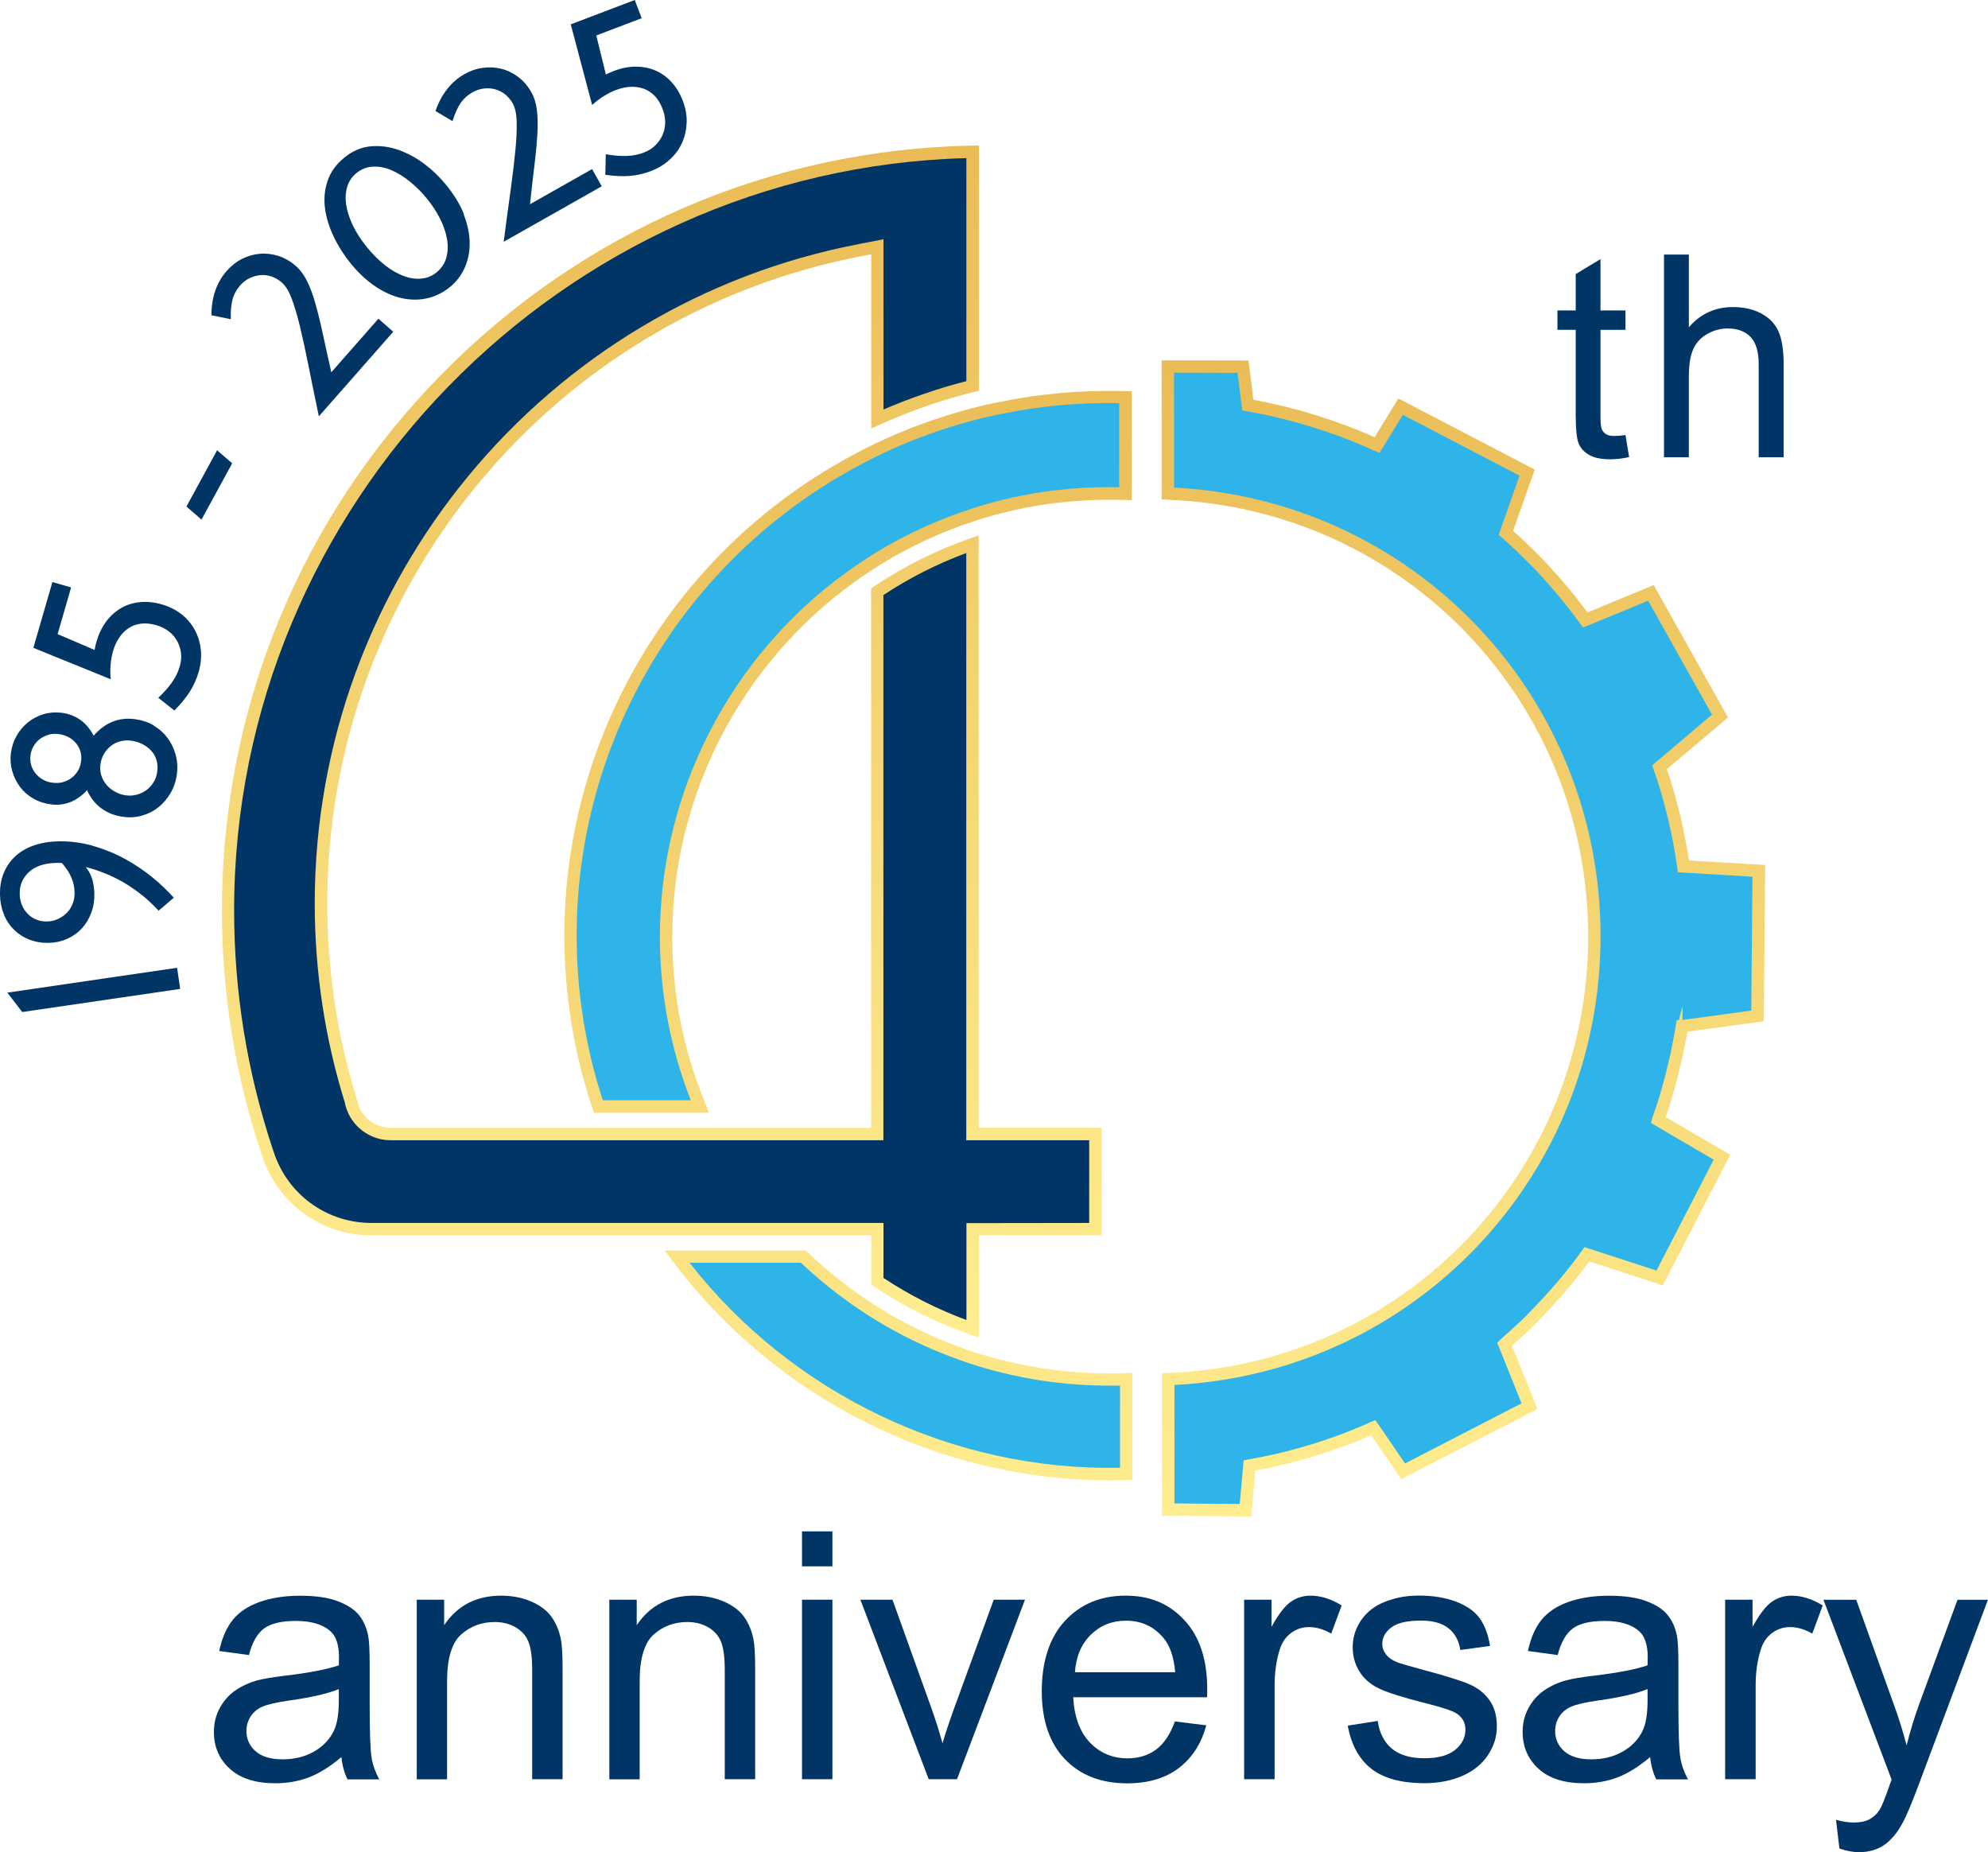 <?xml version="1.0" encoding="UTF-8"?>
<svg id="Livello_2" data-name="Livello 2" xmlns="http://www.w3.org/2000/svg" xmlns:xlink="http://www.w3.org/1999/xlink" viewBox="0 0 235.98 219.85">
  <defs>
    <style>
      .cls-1 {
        fill: url(#Sfumatura_senza_nome_2);
      }

      .cls-2 {
        fill: url(#Sfumatura_senza_nome_2-2);
      }

      .cls-3 {
        isolation: isolate;
      }

      .cls-4 {
        fill: #2fb4e9;
      }

      .cls-5 {
        fill: #003565;
      }
    </style>
    <linearGradient id="Sfumatura_senza_nome_2" data-name="Sfumatura senza nome 2" x1="78.55" y1="1939.24" x2="78.55" y2="2080.72" gradientTransform="translate(0 -1921.96)" gradientUnits="userSpaceOnUse">
      <stop offset="0" stop-color="#895813"/>
      <stop offset="0" stop-color="#ad7d2b"/>
      <stop offset="0" stop-color="#ce9f42"/>
      <stop offset="0" stop-color="#e2b450"/>
      <stop offset="0" stop-color="#eabc56"/>
      <stop offset=".49" stop-color="#f5d573"/>
      <stop offset="1" stop-color="#ffed8f"/>
    </linearGradient>
    <linearGradient id="Sfumatura_senza_nome_2-2" data-name="Sfumatura senza nome 2" x1="138.26" y1="1964.73" x2="138.26" y2="2101.97" xlink:href="#Sfumatura_senza_nome_2"/>
  </defs>
  <g id="Livello_2-2" data-name="Livello 2">
    <g>
      <g class="cls-3">
        <g class="cls-3">
          <path class="cls-5" d="M40.52,208.57c-1.34,1.14-2.63,1.94-3.86,2.41-1.24.47-2.57.7-3.98.7-2.34,0-4.14-.57-5.4-1.72-1.26-1.14-1.89-2.61-1.89-4.38,0-1.04.24-2,.71-2.86.48-.86,1.1-1.56,1.87-2.08.77-.52,1.64-.92,2.6-1.18.71-.19,1.78-.37,3.21-.54,2.92-.35,5.06-.76,6.44-1.24.01-.49.02-.81.02-.94,0-1.47-.34-2.51-1.02-3.11-.92-.82-2.29-1.22-4.11-1.22-1.7,0-2.95.3-3.76.89-.81.6-1.41,1.65-1.8,3.16l-3.53-.48c.32-1.51.85-2.73,1.58-3.66.74-.93,1.8-1.65,3.19-2.15,1.39-.5,3-.75,4.84-.75s3.3.21,4.44.64c1.14.43,1.97.97,2.51,1.62.54.65.91,1.47,1.12,2.46.12.62.18,1.73.18,3.33v4.82c0,3.36.08,5.48.23,6.37s.46,1.74.91,2.56h-3.77c-.37-.75-.62-1.63-.72-2.63ZM40.22,200.5c-1.31.54-3.28.99-5.9,1.36-1.48.21-2.54.46-3.15.72s-1.09.66-1.42,1.17c-.33.52-.5,1.09-.5,1.72,0,.96.36,1.77,1.09,2.41.73.64,1.8.96,3.2.96s2.63-.3,3.71-.91c1.08-.61,1.88-1.44,2.39-2.5.39-.82.58-2.02.58-3.61v-1.32Z"/>
          <path class="cls-5" d="M49.47,211.2v-21.31h3.25v3.03c1.56-2.34,3.83-3.51,6.78-3.51,1.28,0,2.47.23,3.54.69,1.08.46,1.88,1.07,2.42,1.82.54.75.91,1.64,1.12,2.67.13.67.2,1.84.2,3.51v13.1h-3.61v-12.96c0-1.47-.14-2.57-.42-3.3-.28-.73-.78-1.31-1.5-1.75-.72-.43-1.56-.65-2.52-.65-1.54,0-2.87.49-3.98,1.47s-1.68,2.83-1.68,5.56v11.64h-3.61Z"/>
          <path class="cls-5" d="M72.33,211.2v-21.31h3.25v3.03c1.56-2.34,3.83-3.51,6.78-3.51,1.28,0,2.47.23,3.54.69,1.08.46,1.88,1.07,2.42,1.82.54.75.91,1.64,1.12,2.67.13.67.2,1.84.2,3.51v13.1h-3.61v-12.96c0-1.47-.14-2.57-.42-3.3-.28-.73-.78-1.31-1.5-1.75-.72-.43-1.56-.65-2.52-.65-1.54,0-2.87.49-3.98,1.47s-1.68,2.83-1.68,5.56v11.64h-3.61Z"/>
          <path class="cls-5" d="M95.2,185.93v-4.15h3.61v4.15h-3.61ZM95.2,211.2v-21.31h3.61v21.31h-3.61Z"/>
          <path class="cls-5" d="M110.24,211.2l-8.11-21.31h3.81l4.58,12.76c.5,1.38.95,2.81,1.36,4.29.32-1.12.77-2.47,1.34-4.05l4.74-13h3.71l-8.07,21.31h-3.37Z"/>
          <path class="cls-5" d="M139.46,204.34l3.73.46c-.59,2.18-1.68,3.87-3.27,5.08-1.59,1.2-3.63,1.81-6.1,1.81-3.12,0-5.59-.96-7.42-2.88-1.83-1.92-2.74-4.61-2.74-8.08s.92-6.37,2.77-8.35c1.85-1.98,4.24-2.97,7.18-2.97s5.18.97,6.98,2.91c1.81,1.94,2.71,4.67,2.71,8.19,0,.21,0,.54-.02.96h-15.89c.13,2.34.8,4.13,1.99,5.38,1.19,1.24,2.68,1.87,4.46,1.87,1.32,0,2.46-.35,3.39-1.04.94-.7,1.68-1.81,2.23-3.33ZM127.6,198.5h11.9c-.16-1.79-.62-3.14-1.36-4.03-1.15-1.39-2.64-2.09-4.48-2.09-1.66,0-3.05.56-4.18,1.67s-1.76,2.6-1.88,4.46Z"/>
          <path class="cls-5" d="M147.68,211.2v-21.31h3.25v3.23c.83-1.51,1.6-2.51,2.3-2.99.7-.48,1.48-.72,2.32-.72,1.22,0,2.46.39,3.71,1.16l-1.24,3.35c-.88-.52-1.77-.78-2.65-.78-.79,0-1.5.24-2.13.71-.63.47-1.08,1.13-1.34,1.98-.4,1.28-.6,2.69-.6,4.21v11.16h-3.61Z"/>
          <path class="cls-5" d="M159.97,204.84l3.57-.56c.2,1.43.76,2.53,1.68,3.29.92.76,2.2,1.14,3.84,1.14s2.89-.34,3.69-1.01,1.2-1.47,1.2-2.38c0-.82-.35-1.46-1.06-1.93-.5-.32-1.73-.73-3.69-1.22-2.65-.67-4.49-1.25-5.51-1.74s-1.8-1.16-2.33-2.03c-.53-.86-.79-1.82-.79-2.86,0-.95.22-1.83.65-2.64s1.03-1.48,1.78-2.02c.56-.41,1.33-.77,2.3-1.05.97-.29,2.01-.43,3.12-.43,1.67,0,3.14.24,4.41.72,1.26.48,2.2,1.13,2.8,1.96.6.82,1.02,1.92,1.24,3.3l-3.53.48c-.16-1.1-.62-1.95-1.39-2.57-.77-.62-1.86-.92-3.26-.92-1.66,0-2.84.27-3.55.82s-1.06,1.19-1.06,1.93c0,.47.15.89.44,1.26.29.39.76.71,1.38.96.36.13,1.42.44,3.19.92,2.55.68,4.34,1.24,5.35,1.68s1.8,1.07,2.38,1.9c.58.83.86,1.86.86,3.09s-.35,2.34-1.05,3.4c-.7,1.06-1.72,1.89-3.04,2.47-1.33.58-2.82.87-4.5.87-2.77,0-4.88-.58-6.33-1.73-1.45-1.15-2.38-2.86-2.78-5.12Z"/>
          <path class="cls-5" d="M195.87,208.57c-1.34,1.14-2.63,1.94-3.86,2.41-1.24.47-2.57.7-3.98.7-2.34,0-4.14-.57-5.4-1.72-1.26-1.14-1.89-2.61-1.89-4.38,0-1.04.24-2,.71-2.86.48-.86,1.1-1.56,1.87-2.08.77-.52,1.63-.92,2.6-1.18.71-.19,1.78-.37,3.21-.54,2.92-.35,5.06-.76,6.44-1.24.01-.49.02-.81.02-.94,0-1.47-.34-2.51-1.02-3.11-.92-.82-2.29-1.22-4.11-1.22-1.7,0-2.95.3-3.76.89-.81.6-1.41,1.65-1.8,3.16l-3.53-.48c.32-1.51.85-2.73,1.58-3.66.74-.93,1.8-1.65,3.19-2.15,1.39-.5,3-.75,4.84-.75s3.3.21,4.44.64c1.14.43,1.97.97,2.51,1.62.54.65.91,1.47,1.12,2.46.12.62.18,1.73.18,3.33v4.82c0,3.36.08,5.48.23,6.37.15.89.46,1.74.91,2.56h-3.77c-.37-.75-.62-1.63-.72-2.63ZM195.57,200.5c-1.31.54-3.28.99-5.9,1.36-1.49.21-2.54.46-3.15.72s-1.09.66-1.42,1.17c-.33.52-.5,1.09-.5,1.72,0,.96.36,1.77,1.09,2.41.73.64,1.8.96,3.2.96s2.63-.3,3.71-.91c1.08-.61,1.88-1.44,2.39-2.5.39-.82.58-2.02.58-3.61v-1.32Z"/>
          <path class="cls-5" d="M204.78,211.2v-21.31h3.25v3.23c.83-1.51,1.6-2.51,2.3-2.99.7-.48,1.47-.72,2.32-.72,1.22,0,2.45.39,3.71,1.16l-1.24,3.35c-.88-.52-1.77-.78-2.65-.78-.79,0-1.5.24-2.13.71-.63.47-1.08,1.13-1.34,1.98-.4,1.28-.6,2.69-.6,4.21v11.16h-3.61Z"/>
          <path class="cls-5" d="M218.34,219.41l-.4-3.39c.79.21,1.48.32,2.07.32.8,0,1.45-.13,1.93-.4s.88-.64,1.18-1.12c.23-.36.6-1.26,1.1-2.69.07-.2.17-.5.32-.88l-8.09-21.35h3.89l4.43,12.34c.58,1.57,1.09,3.21,1.55,4.94.41-1.66.91-3.28,1.48-4.86l4.56-12.42h3.61l-8.11,21.67c-.87,2.34-1.54,3.95-2.03,4.84-.64,1.19-1.38,2.06-2.21,2.62-.83.56-1.82.83-2.97.83-.7,0-1.47-.15-2.33-.44Z"/>
        </g>
      </g>
      <g>
        <g class="cls-3">
          <g class="cls-3">
            <path class="cls-5" d="M192.95,51.65l.43,2.61c-.83.18-1.58.26-2.23.26-1.07,0-1.9-.17-2.5-.51s-1.01-.79-1.25-1.34-.36-1.71-.36-3.49v-10.03h-2.17v-2.3h2.17v-4.32l2.94-1.77v6.09h2.97v2.3h-2.97v10.19c0,.84.05,1.38.16,1.62.1.24.27.43.51.58s.57.21,1.01.21c.33,0,.76-.04,1.3-.11h0Z"/>
            <path class="cls-5" d="M197.52,54.29v-24.07h2.95v8.63c1.38-1.6,3.12-2.4,5.22-2.4,1.29,0,2.41.25,3.37.76s1.63,1.21,2.04,2.11.62,2.2.62,3.91v11.05h-2.96v-11.05c0-1.48-.32-2.55-.96-3.23-.64-.67-1.55-1.01-2.72-1.01-.88,0-1.7.23-2.47.68s-1.32,1.07-1.65,1.85c-.33.78-.49,1.85-.49,3.22v9.54h-2.95,0Z"/>
          </g>
        </g>
        <g>
          <path class="cls-5" d="M130.02,134.61v11.29l-14.57.02v11.81c-4.04-1.39-7.83-3.3-11.31-5.64v-6.18h-60.03c-5.38,0-10.11-3.24-12.06-8.2-.1-.26-.18-.51-.31-.87l-.05-.16c-3.07-9.2-4.64-18.82-4.64-28.63,0-49.1,39.49-89.14,88.39-90.03v27.79c-3.9.96-7.7,2.29-11.31,3.92v-20.44l-1.94.38c-37.14,7.07-64.1,39.7-64.1,77.56,0,3.94.29,7.91.88,11.83.59,3.95,1.5,7.89,2.68,11.7.05.26.13.51.21.74l.16.38c.8,1.65,2.5,2.73,4.33,2.73h57.77v-64.37c3.48-2.34,7.27-4.25,11.31-5.64v70.01h14.59Z"/>
          <path class="cls-1" d="M116.19,158.76l-.97-.33c-4.03-1.39-7.89-3.31-11.48-5.72l-.32-.22v-5.84h-59.29c-5.67,0-10.67-3.4-12.74-8.67-.06-.16-.12-.32-.18-.49l-.2-.59c-3.1-9.29-4.67-19-4.67-28.85,0-23.92,9.26-46.51,26.07-63.61,16.79-17.08,39.18-26.72,63.04-27.16h.75v29.1l-.56.14c-3.79.93-7.55,2.24-11.18,3.88l-1.04.47v-20.69l-1.06.21c-36.8,7.01-63.51,39.32-63.51,76.84,0,3.93.29,7.88.87,11.72.58,3.87,1.47,7.77,2.66,11.59.06.3.13.52.2.72l.14.34c.67,1.37,2.11,2.28,3.65,2.28h57.03v-64.03l.32-.22c3.59-2.41,7.45-4.34,11.48-5.73l.97-.34v70.3h14.57l.02.74v12.02l-14.57.02v12.11h0ZM104.88,151.7c3.1,2.05,6.4,3.72,9.84,4.99v-11.5l14.57-.02v-9.82h-14.59v-69.7c-3.44,1.27-6.74,2.94-9.84,4.99v64.71h-58.5c-2.11,0-4.07-1.23-4.99-3.14l-.18-.42c-.11-.31-.2-.59-.25-.89-1.19-3.81-2.1-7.79-2.69-11.73-.59-3.92-.89-7.93-.89-11.94,0-38.22,27.21-71.15,64.7-78.28l2.81-.55v20.21c3.21-1.38,6.51-2.51,9.84-3.37v-26.47c-48,1.28-86.92,41.17-86.92,89.28,0,9.69,1.55,19.25,4.6,28.4l.19.55c.06.16.1.3.16.44,1.85,4.69,6.31,7.73,11.37,7.73h60.76v6.52h0Z"/>
        </g>
        <g>
          <path class="cls-4" d="M133.61,47.15v11.45c-.65-.02-1.31-.03-1.96-.03-4.46,0-8.81.56-12.94,1.62-.56.13-1.09.28-1.63.44-.56.15-1.09.33-1.63.51-4,1.29-7.79,3.06-11.31,5.23-.56.33-1.09.69-1.63,1.06-.56.36-1.09.74-1.63,1.13-13.2,9.56-21.81,25.1-21.81,42.61,0,7.16,1.44,13.97,4.02,20.18h-12.06c-2.14-6.37-3.3-13.2-3.3-20.29,0-24.1,13.4-45.13,33.15-56.03.54-.29,1.08-.59,1.63-.87.54-.28,1.08-.56,1.63-.82,3.59-1.72,7.39-3.12,11.31-4.15.54-.13,1.09-.28,1.63-.41.54-.11,1.09-.25,1.63-.34,4.18-.87,8.51-1.32,12.94-1.32.65,0,1.31.02,1.96.03h0ZM131.65,163.76c-4.46,0-8.81-.56-12.94-1.62-.56-.13-1.09-.28-1.63-.44-1.21-.34-2.4-.74-3.56-1.18-3.3-1.21-6.44-2.74-9.38-4.56-.56-.33-1.09-.69-1.63-1.06-.56-.36-1.09-.73-1.63-1.13-1.94-1.4-3.79-2.94-5.52-4.59h-14.98c11.67,15.65,30.31,25.8,51.29,25.8.67,0,1.34-.02,2.01-.03v-11.22c-.67.02-1.34.03-2.01.03h-.02ZM198.99,125.36l.24-1.23c.03-.07.03-.15.05-.21.13-.69.26-1.37.38-2.08h.02l.18-.03,8.77-1.19.15-17.22-8.5-.51h-.21l-.23-.02c-.29-2.03-.67-4-1.14-5.98-.02-.03-.02-.08-.03-.11-.46-1.93-1.01-3.82-1.67-5.69l.11-.1.2-.16.2-.16,6.67-5.64-8.2-14.62-7.35,3.04-.21.08-.02.02-.21.08c-1.94-2.66-4.08-5.2-6.47-7.58-.98-.96-1.94-1.9-2.96-2.78l.08-.24.05-.13.02-.08,2.37-6.7-15.02-7.83-2.78,4.54-.02.03c-1.78-.82-3.59-1.54-5.46-2.19-.26-.1-.54-.18-.8-.26-2.94-1-5.98-1.76-9.08-2.3l-.57-4.57-8.92-.02v15.08c28.1,1.05,50.63,24.21,50.63,52.56s-22.51,51.5-50.58,52.56v15.47l9.15.08.47-5.28v-.02c5.1-.88,10.02-2.39,14.7-4.48l.08.11,3.46,5.08,15-7.74-2.94-7.32-.02-.05c.85-.75,1.72-1.54,2.57-2.34.39-.38.77-.75,1.14-1.16,2.21-2.24,4.25-4.64,6.08-7.16l8.63,2.81,7.39-14.33-7.52-4.4-.05-.03c.85-2.37,1.54-4.82,2.09-7.3.03-.11.05-.21.08-.33v.03h0Z"/>
          <path class="cls-2" d="M148.5,180.01l-10.56-.09v-16.91l.71-.03c27.97-1.06,49.87-23.82,49.87-51.83s-21.93-50.78-49.92-51.83l-.71-.03v-16.52l10.31.02.58,4.67c3,.55,5.91,1.3,8.65,2.23l.14.04c.23.07.47.14.69.23,1.72.6,3.34,1.24,4.91,1.94l2.82-4.6,16.19,8.44-2.57,7.27c.9.79,1.74,1.62,2.62,2.48,2.19,2.18,4.27,4.6,6.21,7.21l7.86-3.25,8.82,15.72-7.26,6.13c.58,1.7,1.08,3.43,1.52,5.26l.04.13c.44,1.86.79,3.65,1.07,5.45l9.04.54-.16,18.55-9.07,1.23c-.08.45-.16.88-.25,1.32l-.04.24c-.02.1-.03.18-.06.27l-.23,1.18h-.07.06l-.08.35c-.52,2.34-1.16,4.63-1.9,6.78l7.65,4.48-8,15.5-8.72-2.84c-1.76,2.38-3.72,4.67-5.83,6.81-.36.4-.75.78-1.14,1.16-.74.7-1.48,1.38-2.21,2.03l3.02,7.51-16.17,8.34-3.56-5.22c-4.42,1.92-9.04,3.33-13.76,4.19l-.48,5.42-.03.03ZM139.42,178.46l7.74.07.46-5.17.56-.12c4.99-.86,9.87-2.35,14.52-4.43l.54-.24.43.59,3.11,4.56,13.83-7.14-2.88-7.18.37-.39c.84-.74,1.71-1.53,2.55-2.32.37-.36.74-.72,1.1-1.12,2.21-2.24,4.23-4.62,6.03-7.1l.31-.43,8.54,2.78,6.79-13.16-7.45-4.36.16-.6c.81-2.26,1.5-4.68,2.06-7.21l.11-.44.3-1.52c.11-.6.23-1.2.33-1.83l.1-.61h.26l.43-1.7v1.68h0l8.16-1.11.14-15.89-7.8-.47h-.17l-.88-.07-.08-.58c-.27-1.92-.63-3.82-1.1-5.79v-.02l-.06-.22c-.47-1.96-1.01-3.8-1.65-5.61l-.16-.46.91-.78,6.19-5.24-7.58-13.52-7.73,3.18-.33-.45c-1.99-2.73-4.14-5.25-6.39-7.49-.99-.96-1.92-1.88-2.92-2.74l-.37-.32.3-.87,2.17-6.16-13.85-7.22-2.76,4.51-.61-.24c-1.72-.79-3.48-1.5-5.39-2.16-.21-.08-.42-.14-.61-.2l-.16-.05c-2.86-.97-5.87-1.74-8.99-2.28l-.54-.09-.56-4.47-7.54-.02v13.64c28.45,1.43,50.63,24.69,50.63,53.26s-22.16,51.82-50.58,53.26v14.06ZM131.67,175.72c-20.3,0-39.69-9.76-51.88-26.1l-.88-1.17h16.74l.21.2c1.71,1.63,3.54,3.15,5.44,4.53.53.4,1.05.76,1.6,1.11.54.37,1.06.72,1.61,1.05,2.92,1.81,6.03,3.32,9.26,4.5,1.19.45,2.37.84,3.51,1.16.54.16,1.05.31,1.6.43,4.15,1.06,8.44,1.6,12.77,1.6h.02c.66,0,1.33,0,1.99-.03l.76-.02v12.7l-1.34.02c-.47,0-.94.02-1.4.02h-.01ZM81.87,149.92c12.21,15.6,31.31,24.71,51.08,24.31v-9.75c-.42,0-.85,0-1.28,0h-.02c-4.46,0-8.87-.55-13.12-1.64-.56-.13-1.1-.28-1.66-.45-1.17-.33-2.38-.73-3.61-1.2-3.31-1.21-6.52-2.77-9.51-4.62-.55-.33-1.08-.68-1.66-1.08-.54-.34-1.08-.72-1.65-1.15-1.87-1.35-3.68-2.85-5.38-4.45h-13.2v.02ZM84.19,132.09h-13.69l-.17-.5c-2.21-6.59-3.34-13.5-3.34-20.52,0-23.54,12.85-45.26,33.53-56.67l.48-.26c.39-.21.78-.42,1.17-.62.54-.28,1.09-.57,1.65-.83,3.65-1.75,7.5-3.16,11.44-4.2.29-.07.56-.14.83-.21.27-.07.54-.14.81-.2.22-.05.42-.09.61-.13.36-.08.72-.16,1.07-.22,4.64-.97,9.48-1.41,14.38-1.31l1.38.02v12.93l-.76-.02c-4.98-.16-9.96.35-14.69,1.57-.56.13-1.08.28-1.6.43-.52.14-1,.3-1.48.46l-.12.04c-3.88,1.25-7.63,2.99-11.16,5.16-.56.33-1.07.68-1.6,1.04-.57.36-1.09.74-1.62,1.12-13.47,9.75-21.51,25.46-21.51,42.01,0,6.87,1.33,13.57,3.96,19.9l.42,1.02h0ZM71.56,130.61h10.44c-2.43-6.21-3.67-12.74-3.67-19.44,0-17.03,8.27-33.18,22.11-43.21.55-.4,1.09-.79,1.66-1.15.56-.38,1.08-.74,1.65-1.08,3.61-2.23,7.47-4.01,11.46-5.3l.11-.04c.51-.17,1.02-.34,1.55-.48.54-.16,1.08-.31,1.65-.45,4.62-1.19,9.44-1.72,14.33-1.63v-9.98c-4.76-.09-9.47.34-14.01,1.29-.36.06-.69.13-1.02.21-.2.05-.41.09-.61.13-.24.06-.5.13-.77.19l-.84.21c-3.83,1.01-7.59,2.39-11.16,4.1-.54.26-1.08.53-1.61.81-.39.2-.77.4-1.14.61l-.48.26c-20.21,11.15-32.76,32.37-32.76,55.38,0,6.69,1.04,13.26,3.1,19.55v.02Z"/>
        </g>
        <g>
          <path class="cls-5" d="M21.38,117.39l-18.74,2.74-1.77-2.3,20.15-2.95.37,2.51h-.01Z"/>
          <path class="cls-5" d="M11,100.4c1.34.38,2.6.89,3.78,1.53s2.27,1.37,3.27,2.18c.99.81,1.85,1.63,2.58,2.45l-1.8,1.54c-.8-.85-1.59-1.58-2.38-2.16-.78-.59-1.54-1.08-2.28-1.47-.73-.39-1.44-.71-2.11-.96s-1.3-.44-1.88-.6c.38.49.65,1,.79,1.53s.22,1.07.23,1.62c.02.82-.1,1.58-.37,2.29-.26.71-.63,1.33-1.11,1.85s-1.06.93-1.73,1.24c-.67.3-1.4.46-2.18.48-.84.02-1.6-.11-2.31-.38-.7-.27-1.31-.66-1.82-1.16s-.92-1.1-1.21-1.81c-.29-.71-.45-1.49-.47-2.34-.02-.95.12-1.8.43-2.57.31-.77.76-1.43,1.36-1.99.6-.56,1.33-1,2.19-1.3s1.81-.47,2.87-.5c1.43-.03,2.81.14,4.15.52h0ZM3.43,103.52c-.75.7-1.11,1.57-1.09,2.59,0,.48.1.92.26,1.32.17.4.39.74.69,1.04.29.3.63.53,1.02.69s.81.23,1.25.22c.48,0,.92-.11,1.32-.29.4-.19.75-.43,1.05-.73.3-.3.53-.66.69-1.07.17-.41.24-.86.23-1.34,0-.63-.14-1.22-.37-1.77s-.61-1.13-1.12-1.73c-.13-.02-.25-.02-.36-.02h-.36c-1.4.03-2.47.4-3.22,1.1h.01Z"/>
          <path class="cls-5" d="M18.24,86.13c.66.39,1.21.88,1.65,1.47.44.59.76,1.26.96,1.99.2.74.25,1.5.15,2.29-.11.83-.36,1.58-.75,2.25s-.87,1.23-1.44,1.69c-.58.46-1.22.79-1.94.99-.72.21-1.47.26-2.24.15-.99-.13-1.85-.46-2.58-.99s-1.3-1.25-1.72-2.17c-1.24,1.33-2.67,1.9-4.3,1.68-.77-.1-1.48-.34-2.11-.71s-1.16-.84-1.57-1.4c-.41-.56-.72-1.19-.91-1.88-.19-.69-.24-1.4-.14-2.14s.33-1.42.69-2.04c.36-.63.82-1.16,1.36-1.59.54-.43,1.16-.75,1.84-.95s1.39-.25,2.13-.16c1.69.22,2.96,1.13,3.8,2.72,1.35-1.56,2.99-2.22,4.92-1.96.81.11,1.55.35,2.21.74v.02h0ZM5.76,87.22c-.38.11-.72.28-1.02.5s-.54.5-.74.83-.33.7-.38,1.1c-.05.41-.03.79.08,1.16s.28.7.52,1c.24.29.53.54.87.73.34.2.72.32,1.14.37.43.06.84.04,1.22-.06s.72-.27,1.03-.5c.31-.23.56-.51.76-.84.2-.33.33-.71.38-1.13.11-.83-.09-1.55-.6-2.16s-1.21-.97-2.09-1.09c-.4-.05-.79-.02-1.17.08h0ZM14.28,87.99c-.41.11-.79.3-1.12.56-.33.26-.6.57-.82.95-.22.37-.36.79-.42,1.25s-.02.9.11,1.31c.13.41.34.78.62,1.11s.62.6,1.02.82.83.36,1.28.42c.44.06.87.03,1.29-.08s.81-.3,1.15-.55.62-.57.85-.94.37-.8.43-1.28c.06-.46.03-.9-.09-1.32s-.32-.79-.61-1.1c-.28-.32-.63-.58-1.04-.8-.41-.21-.86-.35-1.35-.42-.46-.06-.89-.03-1.31.08h0Z"/>
          <path class="cls-5" d="M21.56,72.92c.66.53,1.18,1.15,1.57,1.87s.62,1.51.71,2.36c.08.85,0,1.74-.27,2.65-.24.82-.59,1.59-1.04,2.31-.46.72-1.07,1.46-1.83,2.23l-1.91-1.51c.72-.68,1.28-1.32,1.68-1.91.4-.59.69-1.2.87-1.82.16-.55.21-1.09.14-1.6-.06-.51-.22-.99-.46-1.42-.24-.44-.57-.82-.99-1.14s-.91-.57-1.48-.73c-.66-.19-1.27-.25-1.82-.18s-1.04.25-1.48.54c-.43.29-.8.67-1.11,1.13s-.55.99-.72,1.58c-.14.48-.24,1.01-.29,1.6-.05.58-.05,1.17.02,1.75l-9.19-3.73,2.26-7.81,2.22.64-1.6,5.54,4.39,1.88c.03-.18.07-.35.1-.51.03-.15.08-.32.13-.5.26-.89.63-1.67,1.13-2.34.49-.67,1.08-1.2,1.75-1.6s1.43-.64,2.26-.72c.84-.09,1.72,0,2.64.27.89.26,1.66.65,2.32,1.18h0Z"/>
          <path class="cls-5" d="M27.56,55l-3.64,6.68-1.79-1.55,3.64-6.68s1.79,1.55,1.79,1.55Z"/>
          <path class="cls-5" d="M37.85,49.43c-.47-2.24-.88-4.26-1.24-6.06s-.7-3.36-1.02-4.68c-.33-1.33-.65-2.42-.98-3.28s-.71-1.48-1.14-1.86c-.38-.33-.78-.57-1.22-.72s-.88-.21-1.33-.17-.88.16-1.3.36c-.41.2-.79.5-1.12.87-.43.49-.73,1.03-.89,1.63-.17.6-.24,1.39-.21,2.37l-2.3-.47c0-2.14.61-3.9,1.82-5.27.54-.61,1.15-1.09,1.83-1.43s1.39-.54,2.12-.6c.73-.06,1.47.03,2.2.27.74.24,1.42.63,2.04,1.18.53.46.97,1.06,1.33,1.78s.69,1.6.98,2.62.59,2.22.88,3.58.64,2.9,1.03,4.64l5.59-6.36,1.76,1.55-8.83,10.04h0Z"/>
          <path class="cls-5" d="M55.04,25.44c.46,1.19.7,2.32.71,3.39s-.19,2.06-.59,2.96-.99,1.66-1.75,2.28c-.85.69-1.77,1.14-2.76,1.35-.99.21-2,.19-3.03-.04-1.03-.24-2.06-.7-3.09-1.4-1.03-.69-2-1.6-2.92-2.73-.78-.97-1.45-2.01-1.99-3.14-.54-1.12-.89-2.25-1.04-3.37s-.05-2.21.3-3.26c.35-1.05,1.01-1.97,1.99-2.77.98-.8,2.02-1.24,3.13-1.34s2.2.04,3.28.42c1.08.38,2.11.93,3.08,1.66s1.8,1.53,2.51,2.4c1,1.2,1.73,2.39,2.2,3.58h-.03ZM48.73,21.61c-.72-.59-1.45-1.05-2.2-1.38-.74-.33-1.48-.48-2.22-.45-.73.02-1.4.28-2.01.77-.52.42-.88.96-1.08,1.61-.2.65-.24,1.37-.13,2.14.12.78.38,1.59.79,2.45s.96,1.71,1.65,2.56c.71.88,1.44,1.6,2.19,2.19.75.58,1.49,1.01,2.22,1.27.73.27,1.43.37,2.09.3.67-.06,1.26-.31,1.78-.73.59-.48.98-1.07,1.17-1.76s.22-1.43.08-2.21-.41-1.59-.83-2.42c-.42-.83-.94-1.62-1.56-2.38-.58-.72-1.24-1.37-1.96-1.97h.02Z"/>
          <path class="cls-5" d="M59.79,28.71c.29-2.27.57-4.31.82-6.13.25-1.81.44-3.4.57-4.76s.18-2.5.15-3.42-.19-1.63-.47-2.13c-.25-.43-.55-.79-.91-1.08-.36-.28-.76-.48-1.2-.6-.44-.11-.89-.14-1.34-.08-.46.06-.91.21-1.34.46-.57.32-1.02.73-1.38,1.24-.35.51-.68,1.23-.98,2.17l-2.02-1.2c.71-2.02,1.86-3.48,3.44-4.38.71-.4,1.44-.65,2.2-.75.76-.1,1.49-.06,2.2.12.71.18,1.38.51,1.99.97s1.13,1.06,1.54,1.79c.35.61.57,1.32.67,2.12s.12,1.74.06,2.8c-.06,1.06-.17,2.29-.34,3.67s-.35,2.95-.54,4.72l7.37-4.17,1.15,2.04-11.64,6.59h0Z"/>
          <path class="cls-5" d="M81.5,14.6c-.03.84-.21,1.64-.55,2.38-.34.75-.83,1.41-1.47,1.98-.63.58-1.39,1.04-2.28,1.37-.8.3-1.62.49-2.47.55-.85.07-1.81.02-2.88-.13l.06-2.44c.98.17,1.82.23,2.53.2s1.37-.16,1.98-.4c.54-.2.99-.49,1.36-.85s.66-.77.86-1.22c.2-.46.31-.95.32-1.48,0-.53-.09-1.07-.31-1.63-.24-.64-.56-1.16-.95-1.56s-.83-.68-1.32-.85-1.02-.24-1.57-.21-1.12.16-1.69.37c-.47.18-.95.42-1.45.73s-.96.66-1.38,1.06l-2.54-9.58,7.6-2.89.82,2.16-5.39,2.05,1.14,4.63c.17-.08.32-.16.47-.22.14-.06.3-.13.48-.2.87-.33,1.72-.5,2.55-.51.83,0,1.61.14,2.33.44s1.37.76,1.94,1.37c.57.62,1.03,1.37,1.37,2.27.33.87.48,1.72.45,2.56v.05h-.01Z"/>
        </g>
      </g>
    </g>
  </g>
</svg>